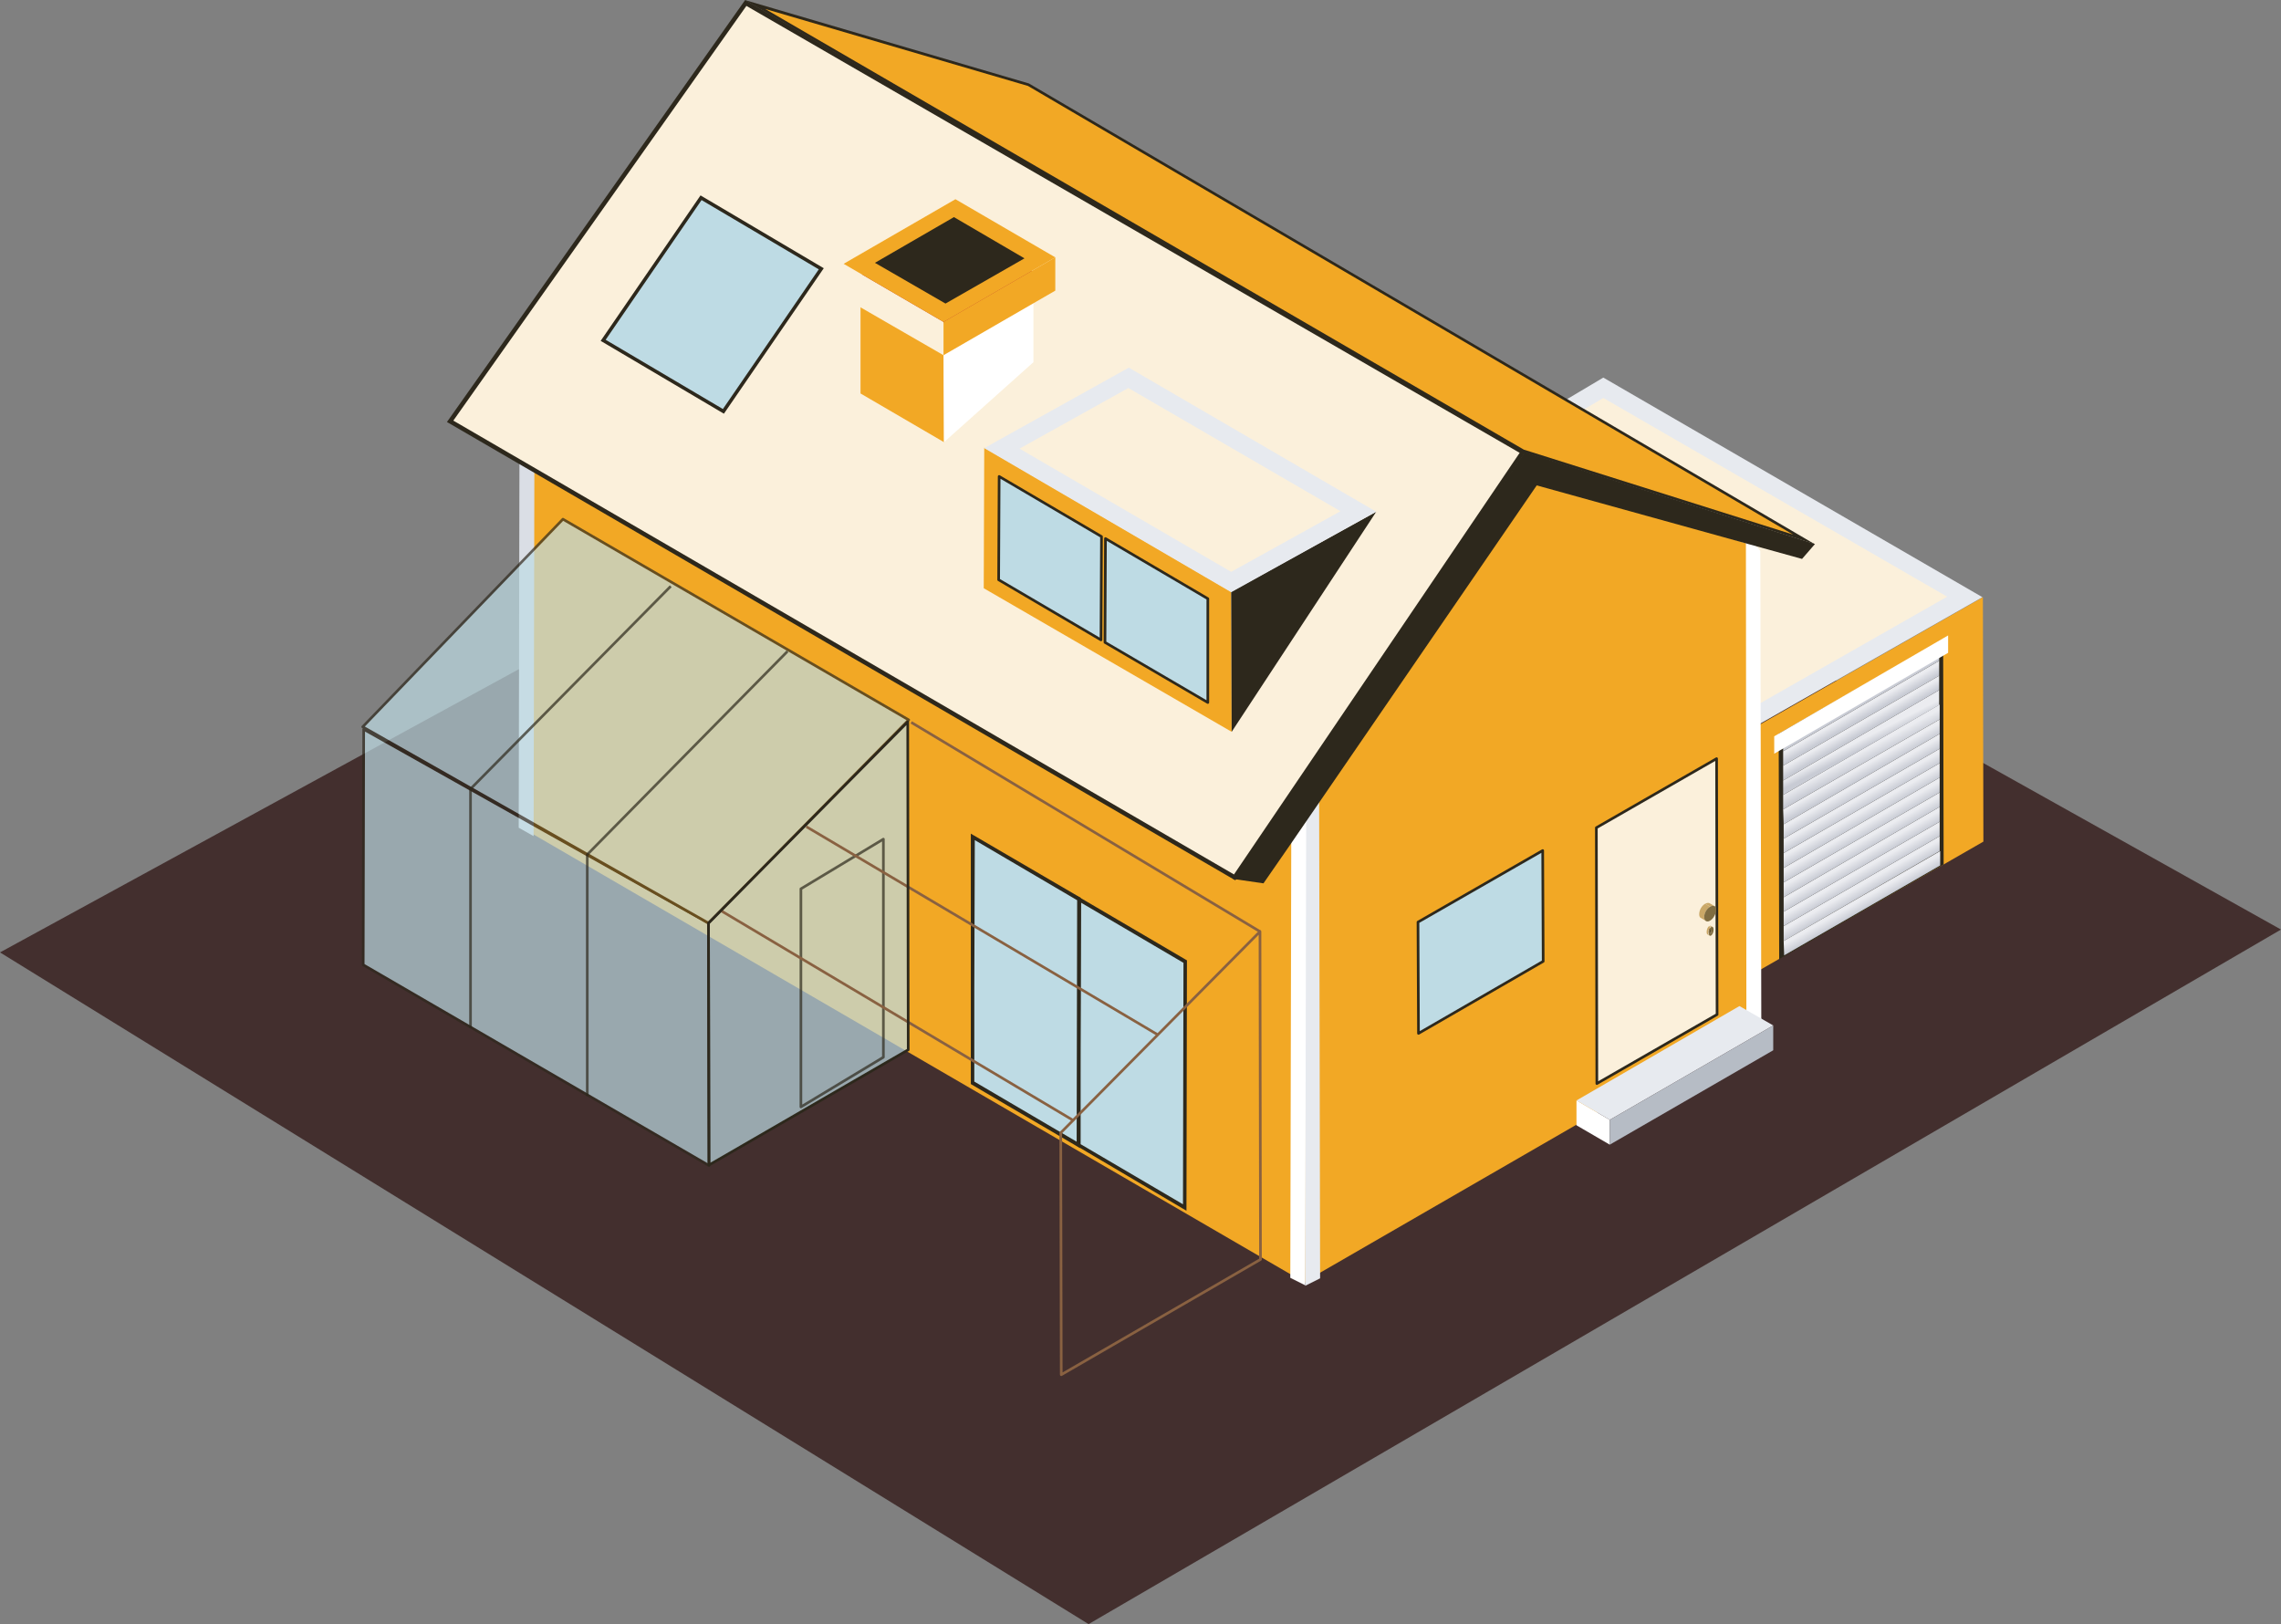 <?xml version="1.0" encoding="utf-8"?>
<!-- Generator: Adobe Illustrator 25.4.1, SVG Export Plug-In . SVG Version: 6.00 Build 0)  -->
<svg version="1.1" id="Laag_1" xmlns="http://www.w3.org/2000/svg" xmlns:xlink="http://www.w3.org/1999/xlink" x="0px" y="0px"
	 viewBox="0 0 459.1 326.9" style="enable-background:new 0 0 459.1 326.9;" xml:space="preserve">
<rect x="0" y="0" width="459.1" height="326.9" fill="#808080" stroke="none"/>
<style type="text/css">
	.st0{fill:#432F2E;}
	.st1{fill:#F2A825;}
	.st2{fill:#2D281C;}
	.st3{enable-background:new    ;}
	.st4{fill:url(#SVGID_1_);}
	.st5{fill:url(#SVGID_00000065762691260328160250000013079322590345523882_);}
	.st6{fill:url(#SVGID_00000157299102974979723880000015159193146396145599_);}
	.st7{fill:url(#SVGID_00000080166267683048428560000016427333367153118855_);}
	.st8{fill:url(#SVGID_00000129914521412409172990000004462800278308809652_);}
	.st9{fill:url(#SVGID_00000002357282212180926560000003709796035843211432_);}
	.st10{fill:url(#SVGID_00000024681844671403750250000001325921195619316909_);}
	.st11{fill:url(#SVGID_00000075157142939969423030000014022048923961449370_);}
	.st12{fill:url(#SVGID_00000010990811937734282410000012320273465492745903_);}
	.st13{fill:url(#SVGID_00000138553407328191389360000010814369264613609109_);}
	.st14{fill:url(#SVGID_00000173861987809404026200000016779332204199489197_);}
	.st15{fill:url(#SVGID_00000138568551529461419120000005710738531215988375_);}
	.st16{fill:url(#SVGID_00000164489948897343311940000002611562653791845794_);}
	.st17{fill:url(#SVGID_00000110471605131311261570000011386703881031370395_);}
	.st18{fill:url(#SVGID_00000055674650956575571190000008321885580291801226_);}
	.st19{fill:#FFFFFF;}
	.st20{fill:#FBF0DB;}
	.st21{fill:#E7EAEF;}
	.st22{fill:#DADEE5;}
	.st23{fill:#FBF0DB;stroke:#2D281C;stroke-width:0.887;stroke-miterlimit:10;}
	.st24{fill:#BEDBE4;}
	.st25{fill:#BB322D;}
	.st26{fill:#BEDBE4;stroke:#2D281C;stroke-width:0.532;stroke-linejoin:round;stroke-miterlimit:10;}
	.st27{fill:#FBF0DB;stroke:#2D281C;stroke-width:0.532;stroke-linejoin:round;stroke-miterlimit:10;}
	.st28{fill:#CAA867;}
	.st29{fill:#806D41;}
	.st30{fill:#A78D54;}
	.st31{fill:#C3A362;}
	.st32{fill:#896141;}
	.st33{fill:#474024;}
	.st34{fill:#6B4B32;}
	.st35{fill:#A5734F;}
	.st36{opacity:0.7;}
	.st37{opacity:0.7;fill:none;stroke:#2D281C;stroke-width:0.532;stroke-linejoin:round;stroke-miterlimit:10;}
	.st38{fill:none;stroke:#896141;stroke-width:0.532;stroke-linejoin:round;stroke-miterlimit:10;}
	.st39{fill:none;stroke:#2D281C;stroke-width:0.532;stroke-linejoin:round;stroke-miterlimit:10;}
	.st40{fill:#B6BCC5;}
	.st41{fill:#BEDBE4;stroke:#2D281C;stroke-width:0.703;stroke-miterlimit:10;}
</style>
<g>
	<g>
		<polygon class="st0" points="0,191.7 219.1,326.9 459.1,187.1 236.5,62.6 		"/>
	</g>
	<g>
		<g>
			<polygon class="st1" points="399.1,120.2 399.2,169.4 351.5,196.8 351.3,147.5 			"/>
		</g>
		<g>
			<polygon class="st2" points="391.1,128.7 391.2,174 358.1,193.1 358,147.7 			"/>
		</g>
		<g class="st3">
			
				<linearGradient id="SVGID_1_" gradientUnits="userSpaceOnUse" x1="1046.379" y1="177.717" x2="1045.074" y2="179.986" gradientTransform="matrix(-1 0 0 1 1420.454 0)">
				<stop  offset="0.244" style="stop-color:#EBECF0"/>
				<stop  offset="1" style="stop-color:#C8CBD4"/>
			</linearGradient>
			<polygon class="st4" points="359,186.4 359,189.4 390.4,171.3 390.4,168.3 			"/>
			
				<linearGradient id="SVGID_00000108305786751011580770000013452712896584488095_" gradientUnits="userSpaceOnUse" x1="1046.345" y1="180.66" x2="1045.04" y2="182.929" gradientTransform="matrix(-1 0 0 1 1420.454 0)">
				<stop  offset="0.244" style="stop-color:#EBECF0"/>
				<stop  offset="1" style="stop-color:#C8CBD4"/>
			</linearGradient>
			<polygon style="fill:url(#SVGID_00000108305786751011580770000013452712896584488095_);" points="359,189.4 359.1,192.3 
				390.5,174.2 390.5,171.3 			"/>
			
				<linearGradient id="SVGID_00000181066028577563279650000004070721307952440752_" gradientUnits="userSpaceOnUse" x1="1046.387" y1="174.775" x2="1045.082" y2="177.044" gradientTransform="matrix(-1 0 0 1 1420.454 0)">
				<stop  offset="0.244" style="stop-color:#EBECF0"/>
				<stop  offset="1" style="stop-color:#C8CBD4"/>
			</linearGradient>
			<polygon style="fill:url(#SVGID_00000181066028577563279650000004070721307952440752_);" points="359,183.5 359,186.4 
				390.4,168.3 390.4,165.4 			"/>
			
				<linearGradient id="SVGID_00000071550178217472274040000012144255075338616756_" gradientUnits="userSpaceOnUse" x1="1046.395" y1="171.833" x2="1045.09" y2="174.103" gradientTransform="matrix(-1 0 0 1 1420.454 0)">
				<stop  offset="0.244" style="stop-color:#EBECF0"/>
				<stop  offset="1" style="stop-color:#C8CBD4"/>
			</linearGradient>
			<polygon style="fill:url(#SVGID_00000071550178217472274040000012144255075338616756_);" points="359,180.6 359,183.5 
				390.4,165.4 390.4,162.4 			"/>
			
				<linearGradient id="SVGID_00000163072220662393255390000001601500697195784070_" gradientUnits="userSpaceOnUse" x1="1046.404" y1="168.892" x2="1045.099" y2="171.161" gradientTransform="matrix(-1 0 0 1 1420.454 0)">
				<stop  offset="0.244" style="stop-color:#EBECF0"/>
				<stop  offset="1" style="stop-color:#C8CBD4"/>
			</linearGradient>
			<polygon style="fill:url(#SVGID_00000163072220662393255390000001601500697195784070_);" points="359,177.6 359,180.6 
				390.4,162.4 390.4,159.5 			"/>
			
				<linearGradient id="SVGID_00000052105819064970419320000009526880327861541791_" gradientUnits="userSpaceOnUse" x1="1046.412" y1="165.949" x2="1045.107" y2="168.219" gradientTransform="matrix(-1 0 0 1 1420.454 0)">
				<stop  offset="0.244" style="stop-color:#EBECF0"/>
				<stop  offset="1" style="stop-color:#C8CBD4"/>
			</linearGradient>
			<polygon style="fill:url(#SVGID_00000052105819064970419320000009526880327861541791_);" points="359,174.7 359,177.6 
				390.4,159.5 390.4,156.5 			"/>
			
				<linearGradient id="SVGID_00000033354492065782893530000000747349483319966641_" gradientUnits="userSpaceOnUse" x1="1046.42" y1="163.007" x2="1045.116" y2="165.277" gradientTransform="matrix(-1 0 0 1 1420.454 0)">
				<stop  offset="0.244" style="stop-color:#EBECF0"/>
				<stop  offset="1" style="stop-color:#C8CBD4"/>
			</linearGradient>
			<polygon style="fill:url(#SVGID_00000033354492065782893530000000747349483319966641_);" points="359,171.7 359,174.7 
				390.4,156.5 390.4,153.6 			"/>
			
				<linearGradient id="SVGID_00000017479597289613299840000018371245526988858017_" gradientUnits="userSpaceOnUse" x1="1046.428" y1="160.066" x2="1045.124" y2="162.335" gradientTransform="matrix(-1 0 0 1 1420.454 0)">
				<stop  offset="0.244" style="stop-color:#EBECF0"/>
				<stop  offset="1" style="stop-color:#C8CBD4"/>
			</linearGradient>
			<polygon style="fill:url(#SVGID_00000017479597289613299840000018371245526988858017_);" points="359,168.8 359,171.7 
				390.4,153.6 390.4,150.7 			"/>
			
				<linearGradient id="SVGID_00000019637661719077478030000003787778630340982409_" gradientUnits="userSpaceOnUse" x1="1046.437" y1="157.124" x2="1045.132" y2="159.393" gradientTransform="matrix(-1 0 0 1 1420.454 0)">
				<stop  offset="0.244" style="stop-color:#EBECF0"/>
				<stop  offset="1" style="stop-color:#C8CBD4"/>
			</linearGradient>
			<polygon style="fill:url(#SVGID_00000019637661719077478030000003787778630340982409_);" points="359,165.9 359,168.8 
				390.4,150.7 390.4,147.7 			"/>
			
				<linearGradient id="SVGID_00000023998486331978264880000012736915168588792994_" gradientUnits="userSpaceOnUse" x1="1046.493" y1="154.076" x2="1045.209" y2="156.351" gradientTransform="matrix(-1 0 0 1 1420.454 0)">
				<stop  offset="0.244" style="stop-color:#EBECF0"/>
				<stop  offset="1" style="stop-color:#C8CBD4"/>
			</linearGradient>
			<polygon style="fill:url(#SVGID_00000023998486331978264880000012736915168588792994_);" points="358.9,162.9 359,165.9 
				390.4,147.7 390.4,144.8 			"/>
			
				<linearGradient id="SVGID_00000116205464444476264400000011098675368222750350_" gradientUnits="userSpaceOnUse" x1="1046.585" y1="150.937" x2="1045.105" y2="153.651" gradientTransform="matrix(-1 0 0 1 1420.454 0)">
				<stop  offset="0.244" style="stop-color:#EBECF0"/>
				<stop  offset="1" style="stop-color:#C8CBD4"/>
			</linearGradient>
			<polygon style="fill:url(#SVGID_00000116205464444476264400000011098675368222750350_);" points="358.9,160 358.9,162.9 
				390.4,144.8 390.4,141.8 			"/>
			<g>
				
					<linearGradient id="SVGID_00000137130948045024761410000013150878394852172933_" gradientUnits="userSpaceOnUse" x1="1046.323" y1="148.516" x2="1045.308" y2="150.495" gradientTransform="matrix(-1 0 0 1 1420.454 0)">
					<stop  offset="0.244" style="stop-color:#EBECF0"/>
					<stop  offset="1" style="stop-color:#C8CBD4"/>
				</linearGradient>
				<polygon style="fill:url(#SVGID_00000137130948045024761410000013150878394852172933_);" points="358.9,157.1 358.9,160 
					390.3,141.9 390.3,138.9 				"/>
			</g>
			<g>
				
					<linearGradient id="SVGID_00000042723670257586702660000016467044811487643785_" gradientUnits="userSpaceOnUse" x1="1046.523" y1="145.303" x2="1045.34" y2="147.368" gradientTransform="matrix(-1 0 0 1 1420.454 0)">
					<stop  offset="0.244" style="stop-color:#EBECF0"/>
					<stop  offset="1" style="stop-color:#C8CBD4"/>
				</linearGradient>
				<polygon style="fill:url(#SVGID_00000042723670257586702660000016467044811487643785_);" points="358.9,154.1 358.9,157.1 
					390.3,138.9 390.3,136 				"/>
			</g>
			<g>
				
					<linearGradient id="SVGID_00000044872121579235010010000006266941192467478954_" gradientUnits="userSpaceOnUse" x1="1046.523" y1="142.337" x2="1045.34" y2="144.402" gradientTransform="matrix(-1 0 0 1 1420.454 0)">
					<stop  offset="0.244" style="stop-color:#EBECF0"/>
					<stop  offset="1" style="stop-color:#C8CBD4"/>
				</linearGradient>
				<polygon style="fill:url(#SVGID_00000044872121579235010010000006266941192467478954_);" points="358.9,151.2 358.9,154.1 
					390.3,136 390.3,133 				"/>
			</g>
			<g>
				
					<linearGradient id="SVGID_00000011710452617599231540000002824361849135859895_" gradientUnits="userSpaceOnUse" x1="1046.523" y1="139.424" x2="1045.34" y2="141.489" gradientTransform="matrix(-1 0 0 1 1420.454 0)">
					<stop  offset="0.244" style="stop-color:#EBECF0"/>
					<stop  offset="1" style="stop-color:#C8CBD4"/>
				</linearGradient>
				<polygon style="fill:url(#SVGID_00000011710452617599231540000002824361849135859895_);" points="358.9,148.2 358.9,151.2 
					390.3,133 390.3,130.1 				"/>
			</g>
		</g>
		<g>
			<polygon class="st19" points="357.1,148.2 357.1,151.7 392.1,131.4 392.1,127.9 			"/>
		</g>
		<g>
			<g>
				<polygon class="st20" points="278.2,104.6 322.7,78.1 395.5,120.2 351.3,145.4 				"/>
				<path class="st21" d="M322.7,80.1l69.2,40l-40.7,23.2l-69.5-38.8L322.7,80.1 M322.7,76l-48.1,28.6l76.6,42.8l47.8-27.2L322.7,76
					L322.7,76z"/>
			</g>
		</g>
	</g>
	<g>
		<polygon class="st1" points="309.5,96 353.7,110.1 353.8,205.3 262.7,257.9 262.5,165 		"/>
	</g>
	<g>
		<polygon class="st19" points="166.6,167.7 166.6,176.2 257.7,228.8 257.7,219.8 		"/>
	</g>
	<g>
		<polygon class="st1" points="262.7,258.2 104.7,166.4 105,76.8 262.5,168.6 		"/>
	</g>
	<g>
		<path class="st22" d="M107.6,72.8l-0.2,95.5l-3-1.7l0.2-98.4C105.6,69.8,106.6,71.4,107.6,72.8z"/>
	</g>
	<g>
		<path class="st21" d="M262.5,163.1l0.2,95.7l3-1.5l-0.2-98.8C264.5,160.1,263.5,161.6,262.5,163.1z"/>
	</g>
	<g>
		<path class="st19" d="M259.9,166.4l-0.2,90.8l3,1.5l0.2-96.2C261.9,163.9,260.9,165.2,259.9,166.4z"/>
	</g>
	<g>
		<path class="st19" d="M354.3,110.9l0.2,94.8l-3,1.5L351.4,107C352.3,108.4,353.3,109.6,354.3,110.9z"/>
	</g>
	<g>
		<polygon class="st2" points="306.9,91 365.3,109.5 362.7,112.5 309.3,97.7 259.7,170 254.3,177.8 248.1,176.9 		"/>
	</g>
	<g>
		<polygon class="st23" points="248.5,176.6 90.6,84.8 150.1,0.6 306.5,91 		"/>
	</g>
	<polygon class="st2" points="238.8,243.7 216.8,230.7 216.9,180.4 238.9,193.3 	"/>
	<polygon class="st24" points="217.5,230.3 238.1,242.4 238.2,193.8 217.6,181.7 217.5,211.5 	"/>
	<polygon class="st2" points="217.4,231.1 195.4,218.2 195.4,167.8 217.5,180.7 	"/>
	<polygon class="st24" points="196.1,217.7 216.7,229.8 216.8,181.2 196.2,169.1 196.1,199 	"/>
	<g>
		<g>
			<polygon class="st1" points="306.6,90.8 152,0.9 207.1,17 363.1,108.5 			"/>
			<path class="st2" d="M154,1.8l52.9,15.5l154,90.3l-54.2-17.1L154,1.8 M149.9,0l156.6,91l58.7,18.5L207.1,16.8L149.9,0L149.9,0z"
				/>
		</g>
	</g>
	<g>
		<g>
			<g class="st3">
				<g>
					<polygon class="st1" points="190,89 173.2,79.2 173.2,55.4 189.9,65.1 					"/>
				</g>
				<g>
					<polygon class="st25" points="189.9,65.1 173.2,55.4 191.2,45 208,54.7 					"/>
				</g>
				<g>
					<polygon class="st19" points="208,54.7 208,72.9 190,89 189.9,65.1 					"/>
				</g>
			</g>
		</g>
		<g>
			<g class="st3">
				<g>
					<polygon class="st20" points="189.9,71.5 169.8,59.9 169.8,53.1 189.9,64.8 					"/>
				</g>
				<g>
					<polygon class="st1" points="189.9,64.8 169.8,53.1 192.3,40.1 212.4,51.8 					"/>
				</g>
				<g>
					<polygon class="st2" points="190.3,61.1 176.1,52.9 192,43.7 206.2,52 					"/>
				</g>
				<g>
					<polygon class="st1" points="212.4,51.8 212.4,58.5 189.9,71.5 189.9,64.8 					"/>
				</g>
			</g>
		</g>
	</g>
	<g>
		<polygon class="st1" points="284.7,185.2 311.2,169.9 311.3,194 284.8,209.3 		"/>
		<polygon class="st26" points="310.6,193.5 310.5,171.2 285.4,185.6 285.5,208 310.6,193.5 		"/>
	</g>
	<g>
		<g>
			<polygon class="st1" points="346.6,204.7 346.5,150.9 320.3,166 320.4,219.9 			"/>
			<polygon class="st27" points="321.3,166.6 321.4,218.1 345.6,204.2 345.5,152.7 			"/>
		</g>
		<g>
			<g class="st3">
				<g class="st3">
					<g class="st3">
						<path class="st28" d="M345.1,182.4l-1-0.6c-0.2-0.1-0.5-0.1-0.9,0.1l1,0.6C344.6,182.3,344.9,182.3,345.1,182.4L345.1,182.4z"
							/>
					</g>
				</g>
				<g class="st3">
					<g class="st3">
						<path class="st28" d="M344.2,182.5l-1-0.6c-0.7,0.4-1.2,1.3-1.2,2.1c0,0.4,0.1,0.7,0.4,0.8l1,0.6c-0.2-0.1-0.4-0.4-0.4-0.8
							C343,183.9,343.5,182.9,344.2,182.5L344.2,182.5z"/>
					</g>
				</g>
				<g>
					<path class="st29" d="M344.2,182.5c-0.7,0.4-1.2,1.3-1.2,2.1s0.6,1.1,1.2,0.7c0.7-0.4,1.2-1.4,1.2-2.2
						C345.5,182.4,344.9,182.1,344.2,182.5z"/>
				</g>
			</g>
		</g>
		<g>
			<g class="st3">
				<g>
					<polygon class="st30" points="344.4,187.4 344.1,187.2 344.1,187.6 344.4,187.8 					"/>
				</g>
				<g>
					<polygon class="st31" points="344.5,187.1 344.2,187 344.1,187.2 344.4,187.4 					"/>
				</g>
				<g>
					<polygon class="st32" points="344.2,187.5 343.9,187.3 343.9,187.7 344.2,187.9 					"/>
				</g>
				<path class="st33" d="M344.5,187.1L344.5,187.1L344.5,187.1C344.5,187.1,344.5,187.1,344.5,187.1L344.5,187.1
					C344.5,187.1,344.5,187.1,344.5,187.1C344.5,187.1,344.5,187.1,344.5,187.1C344.5,187,344.5,187,344.5,187.1
					C344.5,187,344.5,187,344.5,187.1c0-0.1,0-0.1-0.1-0.1l-0.3-0.2c0,0,0.1,0.1,0.1,0.1l0.1,0.1c0,0,0,0,0,0
					c-0.1,0.1-0.2,0.2-0.2,0.3l0.1,0.1l0,0.2l-0.1-0.1l-0.2,0.1l0.3,0.2v0l0.2-0.1v0l0,0l0,0l0-0.4L344.5,187.1z"/>
				<g>
					<polygon class="st34" points="344.2,187.3 343.9,187.2 343.9,187.3 344.2,187.5 					"/>
				</g>
				<g class="st3">
					<g class="st3">
						<path class="st35" d="M344.5,187l-0.3-0.2c0,0-0.1,0-0.1,0l0.3,0.2C344.4,187,344.4,187,344.5,187L344.5,187z"/>
					</g>
				</g>
				<g class="st3">
					<g class="st3">
						<path class="st35" d="M344.3,187l-0.3-0.2c-0.1,0.1-0.2,0.2-0.2,0.3l0.3,0.2C344.1,187.2,344.2,187.1,344.3,187L344.3,187z"/>
					</g>
				</g>
				<g class="st3">
					<g class="st3">
						<path class="st28" d="M344.7,186.6l-0.3-0.2c-0.1-0.1-0.2-0.1-0.3,0l0.3,0.2C344.5,186.5,344.6,186.5,344.7,186.6L344.7,186.6
							z"/>
					</g>
				</g>
				<g class="st3">
					<g class="st3">
						<path class="st28" d="M344.3,186.6l-0.3-0.2c-0.3,0.2-0.5,0.7-0.5,1.2c0,0.3,0.1,0.5,0.2,0.5l0.3,0.2
							c-0.1-0.1-0.2-0.3-0.2-0.5C343.8,187.3,344,186.8,344.3,186.6L344.3,186.6z"/>
					</g>
				</g>
				<g>
					<path class="st29" d="M344.9,187.1c0,0.5-0.2,1-0.5,1.2c-0.3,0.2-0.5-0.1-0.5-0.5c0-0.5,0.2-1,0.5-1.2
						C344.6,186.4,344.9,186.6,344.9,187.1z M344.2,187.5l0,0.4l0.2-0.1l0-0.4l0.1-0.2c0-0.1-0.1-0.2-0.2-0.1
						c-0.1,0.1-0.2,0.2-0.2,0.3L344.2,187.5L344.2,187.5z"/>
				</g>
			</g>
		</g>
	</g>
	<g class="st36">
		<polygon class="st24" points="182.7,145.3 182.8,211.3 142.7,234.5 142.6,185.8 		"/>
	</g>
	<g>
		<g class="st36">
			<g>
				<polygon class="st26" points="142.7,234.6 73.1,194.2 73.2,146.8 142.6,185.8 				"/>
			</g>
			<g>
				<polygon class="st26" points="142.6,185.8 73,146.3 113.3,104.5 182.9,144.9 				"/>
			</g>
		</g>
		<polyline class="st37" points="158.5,131.1 118.2,172 118.2,220.6 		"/>
		<polyline class="st37" points="135,118 94.7,158.8 94.7,206.9 		"/>
		<polygon class="st37" points="177.8,212.8 161.2,222.8 161.2,178.9 177.8,168.9 		"/>
	</g>
	<g>
		<polygon class="st38" points="253.6,187.5 253.7,253.5 213.6,276.7 213.5,228 		"/>
	</g>
	<line class="st38" x1="216" y1="225.5" x2="145.1" y2="183.3"/>
	<line class="st38" x1="232.9" y1="208.2" x2="162.3" y2="166.4"/>
	<line class="st38" x1="253.6" y1="187.5" x2="183.4" y2="145.4"/>
	<g>
		<polygon class="st39" points="182.7,145.3 182.8,211.3 142.7,234.5 142.6,185.8 		"/>
	</g>
	<g>
		<g class="st3">
			<g>
				<polygon class="st19" points="324,230.4 317.3,226.5 317.3,221.5 324,225.4 				"/>
			</g>
			<g>
				<polygon class="st21" points="324,225.4 317.3,221.5 350.1,202.5 356.9,206.4 				"/>
			</g>
			<g>
				<polygon class="st40" points="356.9,206.4 356.9,211.4 324,230.4 324,225.4 				"/>
			</g>
		</g>
	</g>
	<g>
		<polygon class="st1" points="247.9,147.3 198,118.4 198.1,90.1 247.8,119.1 		"/>
	</g>
	<g>
		<polygon class="st2" points="247.9,147.3 277,103 247.8,119.1 		"/>
	</g>
	<g>
		<g>
			<polygon class="st20" points="201.6,90.2 227.1,76.1 273.4,102.9 247.8,117.1 			"/>
			<path class="st21" d="M227.1,78.1l42.7,24.8l-22,12.2l-42.6-24.8L227.1,78.1 M227.2,74l-29.1,16.2l49.7,29L277,103L227.2,74
				L227.2,74z"/>
		</g>
	</g>
	<polygon class="st26" points="222.4,129.3 243.1,141.4 243.1,120.5 222.5,108.4 	"/>
	<polygon class="st26" points="201,116.7 221.6,128.8 221.7,108 201.1,95.9 	"/>
	<g>
		<polygon class="st41" points="145.6,82.8 121.4,68.5 141.1,39.8 165.3,54.1 		"/>
	</g>
</g>
</svg>
